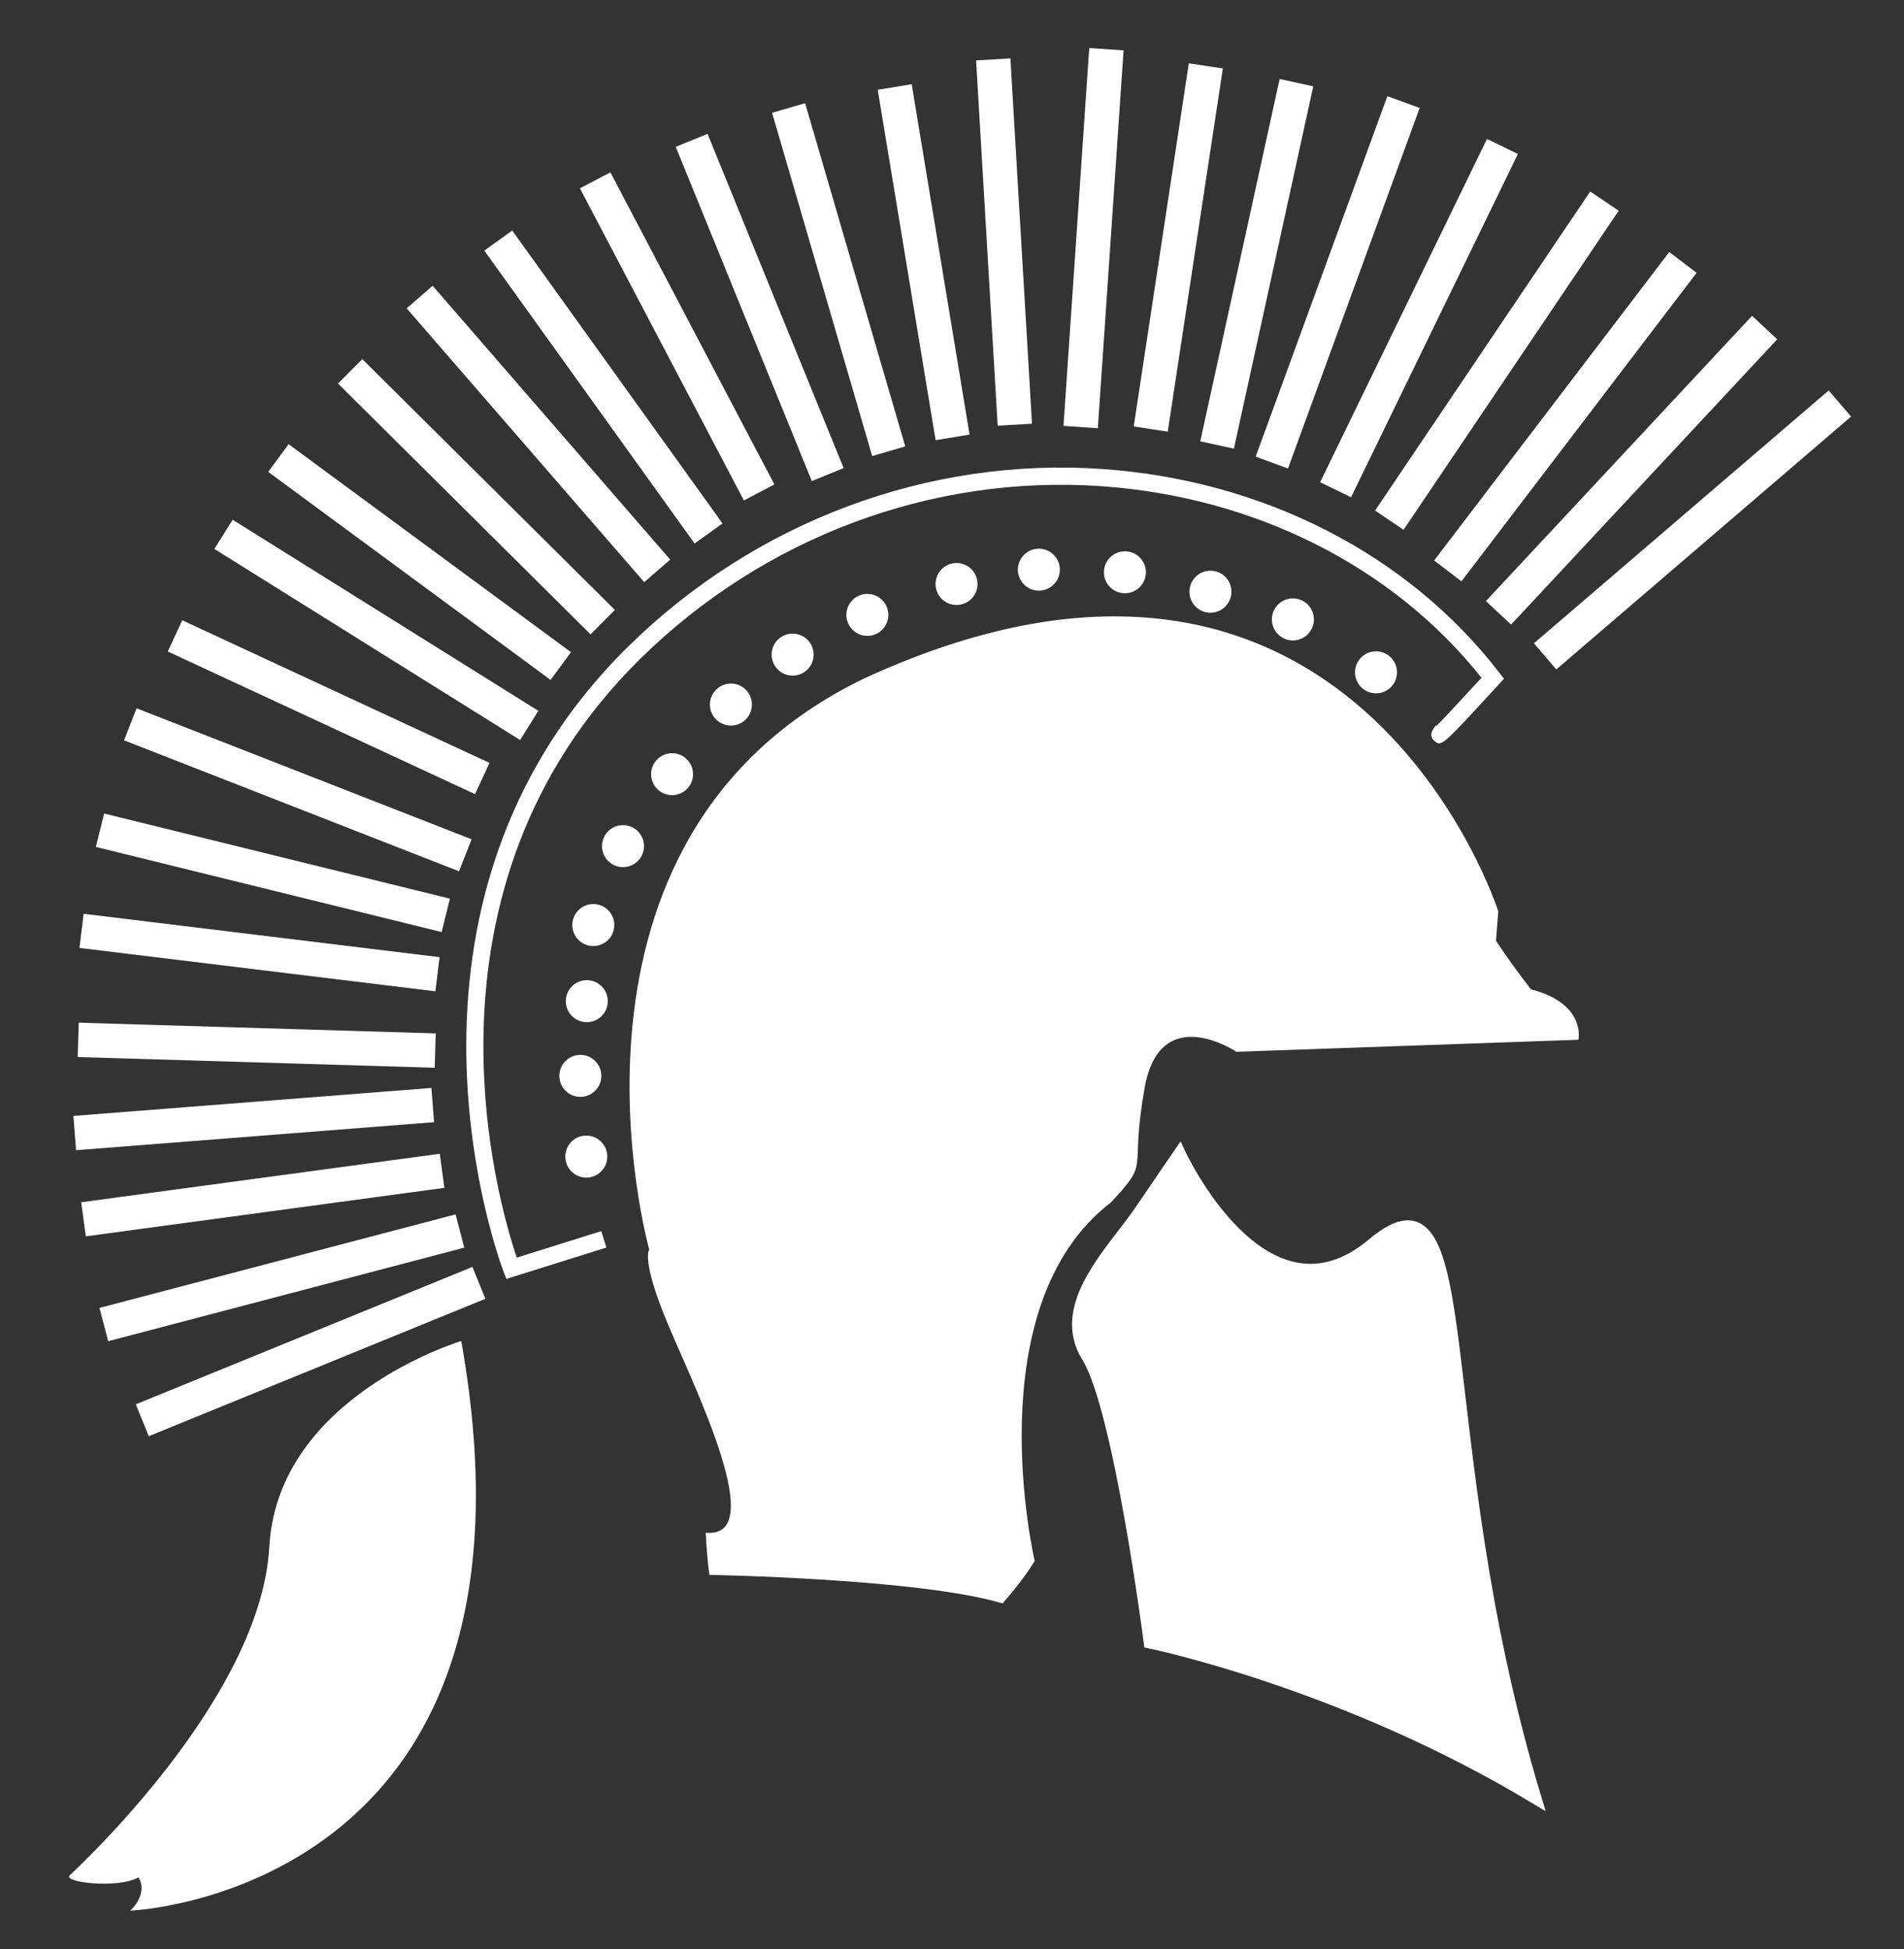 <?xml version="1.0" encoding="utf-8"?>
<!-- Generator: Adobe Illustrator 16.0.0, SVG Export Plug-In . SVG Version: 6.00 Build 0)  -->
<!DOCTYPE svg PUBLIC "-//W3C//DTD SVG 1.1//EN" "http://www.w3.org/Graphics/SVG/1.1/DTD/svg11.dtd">
<svg version="1.1" id="Layer_1" xmlns="http://www.w3.org/2000/svg" xmlns:xlink="http://www.w3.org/1999/xlink" x="0px" y="0px"
	 width="156.667px" height="160.363px" viewBox="0 0 156.667 160.363" enable-background="new 0 0 156.667 160.363"
	 xml:space="preserve">
<rect x="0" y="0" width="156.667" height="160.363" fill="#333333" stroke="none"/>
<g>
	<path fill="#FFFFFF" d="M123.284,74.982c0,0-11.992-37.579-52.072-19.209c-27.359,13.11-17.789,47.044-17.789,47.044
		s-0.714,0.785,1.542,6.152c2.259,5.367,8.335,17.65,3.108,17.145c0.105,2.307,0.299,3.469,0.299,3.469s17.273,0.293,24.123,2.346
		c1.79-2.02,2.642-3.494,2.642-3.494s-4.896-20.926,6.271-29.496c3.334-3.584,1.496-2.193,2.771-9.406
		c1.27-7.216,7.553-2.992,7.553-2.992l28.144-0.988c0,0,0.665-2.975-3.908-4.152c-1.992-2.594-2.873-4.001-2.873-4.001
		L123.284,74.982z"/>
	<path fill="#FFFFFF" stroke="#FFFFFF" stroke-miterlimit="10" d="M97.06,94.919c0,0,6.918,15.002,15.906,7.439
		c8.982-7.562,4.29,15.496,13.362,45.572c-15.84-9.549-31.718-12.793-31.718-12.793s-2.484-19.279-5.121-23.508
		c-2.639-4.229,2.105-8.691,4.356-12.004C96.097,96.315,97.06,94.919,97.06,94.919z"/>
	<g>
		<line fill="#FFFFFF" x1="127.144" y1="54.014" x2="151.396" y2="33.205"/>
		
			<rect x="137.854" y="27.632" transform="matrix(0.651 0.759 -0.759 0.651 81.7 -90.492)" fill="#FFFFFF" width="2.83" height="31.956"/>
	</g>
	<g>
		<line fill="#FFFFFF" x1="123.339" y1="50.442" x2="145.247" y2="26.964"/>
		
			<rect x="132.878" y="22.649" transform="matrix(0.731 0.682 -0.682 0.731 62.478 -81.193)" fill="#FFFFFF" width="2.832" height="32.11"/>
	</g>
	<g>
		<line fill="#FFFFFF" x1="119.143" y1="47.03" x2="138.499" y2="21.639"/>
		
			<rect x="127.404" y="18.371" transform="matrix(0.795 0.606 -0.606 0.795 47.199 -71.076)" fill="#FFFFFF" width="2.828" height="31.927"/>
	</g>
	<g>
		<line fill="#FFFFFF" x1="114.279" y1="42.853" x2="131.991" y2="16.603"/>
		
			<rect x="121.722" y="13.894" transform="matrix(0.829 0.559 -0.559 0.829 37.706 -63.803)" fill="#FFFFFF" width="2.828" height="31.667"/>
	</g>
	<g>
		<line fill="#FFFFFF" x1="109.922" y1="40.336" x2="123.671" y2="12.086"/>
		
			<rect x="115.379" y="10.502" transform="matrix(0.899 0.437 -0.437 0.899 23.217 -48.429)" fill="#FFFFFF" width="2.83" height="31.419"/>
	</g>
	<g>
		<line fill="#FFFFFF" x1="104.69" y1="38.087" x2="115.507" y2="8.405"/>
		
			<rect x="108.683" y="7.453" transform="matrix(0.939 0.343 -0.343 0.939 14.659 -36.364)" fill="#FFFFFF" width="2.832" height="31.589"/>
	</g>
	<g>
		<line fill="#FFFFFF" x1="100.133" y1="36.614" x2="106.646" y2="6.802"/>
		
			<rect x="101.975" y="6.452" transform="matrix(0.977 0.214 -0.214 0.977 7.043 -21.628)" fill="#FFFFFF" width="2.833" height="30.514"/>
	</g>
	<g>
		<line fill="#FFFFFF" x1="94.647" y1="35.314" x2="99.181" y2="5.441"/>
		
			<rect x="95.499" y="5.27" transform="matrix(0.989 0.15 -0.15 0.989 4.161 -14.328)" fill="#FFFFFF" width="2.831" height="30.214"/>
	</g>
	<g>
		<line fill="#FFFFFF" x1="88.89" y1="35.138" x2="91.006" y2="4.057"/>
		
			<rect x="88.532" y="4.02" transform="matrix(0.998 0.068 -0.068 0.998 1.544 -6.081)" fill="#FFFFFF" width="2.832" height="31.154"/>
	</g>
	<g>
		<line fill="#FFFFFF" x1="83.528" y1="34.976" x2="81.742" y2="4.911"/>
		
			<rect x="67.577" y="18.528" transform="matrix(0.059 0.998 -0.998 0.059 97.643 -63.731)" fill="#FFFFFF" width="30.118" height="2.829"/>
	</g>
	<g>
		<line fill="#FFFFFF" x1="78.361" y1="35.954" x2="73.61" y2="7.134"/>
		
			<rect x="61.383" y="20.127" transform="matrix(0.163 0.987 -0.987 0.163 84.878 -56.938)" fill="#FFFFFF" width="29.209" height="2.832"/>
	</g>
	<g>
		<line fill="#FFFFFF" x1="73.085" y1="37.128" x2="64.856" y2="8.88"/>
		
			<rect x="54.261" y="21.589" transform="matrix(0.28 0.96 -0.96 0.28 71.78 -49.647)" fill="#FFFFFF" width="29.421" height="2.832"/>
	</g>
	<g>
		<line fill="#FFFFFF" x1="68.069" y1="39.067" x2="56.885" y2="11.557"/>
		
			<rect x="47.628" y="23.898" transform="matrix(0.377 0.926 -0.926 0.377 62.394 -42.099)" fill="#FFFFFF" width="29.699" height="2.828"/>
	</g>
	<g>
		<line fill="#FFFFFF" x1="62.438" y1="40.542" x2="48.952" y2="14.848"/>
		
			<rect x="41.186" y="26.28" transform="matrix(0.465 0.885 -0.885 0.465 54.331 -34.49)" fill="#FFFFFF" width="29.018" height="2.832"/>
	</g>
	<g>
		<line fill="#FFFFFF" x1="58.313" y1="43.919" x2="41.001" y2="19.813"/>
		
			<rect x="34.817" y="30.451" transform="matrix(0.583 0.812 -0.812 0.583 46.576 -27.055)" fill="#FFFFFF" width="29.679" height="2.83"/>
	</g>
	<g>
		<line fill="#FFFFFF" x1="54.083" y1="47.003" x2="34.525" y2="24.463"/>
		
			<rect x="29.382" y="34.318" transform="matrix(0.655 0.755 -0.755 0.655 42.264 -21.148)" fill="#FFFFFF" width="29.844" height="2.832"/>
	</g>
	<g>
		<line fill="#FFFFFF" x1="49.575" y1="51.155" x2="28.81" y2="30.527"/>
		
			<rect x="24.558" y="39.424" transform="matrix(0.71 0.705 -0.705 0.71 40.167 -15.756)" fill="#FFFFFF" width="29.271" height="2.832"/>
	</g>
	<g>
		<line fill="#FFFFFF" x1="46.149" y1="54.815" x2="22.908" y2="37.697"/>
		
			<rect x="20.097" y="44.839" transform="matrix(0.805 0.593 -0.593 0.805 34.16 -11.465)" fill="#FFFFFF" width="28.863" height="2.831"/>
	</g>
	<g>
		<line fill="#FFFFFF" x1="43.575" y1="59.684" x2="18.415" y2="43.972"/>
		
			<rect x="16.165" y="50.412" transform="matrix(0.848 0.53 -0.53 0.848 32.152 -8.551)" fill="#FFFFFF" width="29.664" height="2.832"/>
	</g>
	<g>
		<line fill="#FFFFFF" x1="39.658" y1="64.065" x2="14.38" y2="52.32"/>
		
			<rect x="13.079" y="56.777" transform="matrix(0.907 0.421 -0.421 0.907 27.037 -5.965)" fill="#FFFFFF" width="27.875" height="2.831"/>
	</g>
	<g>
		<line fill="#FFFFFF" x1="38.296" y1="70.402" x2="10.722" y2="59.623"/>
		
			<rect x="9.705" y="63.595" transform="matrix(0.931 0.364 -0.364 0.931 25.351 -4.461)" fill="#FFFFFF" width="29.607" height="2.831"/>
	</g>
	<g>
		<line fill="#FFFFFF" x1="36.661" y1="75.324" x2="8.214" y2="68.312"/>
		
			<rect x="7.788" y="70.401" transform="matrix(0.971 0.239 -0.239 0.971 17.829 -3.283)" fill="#FFFFFF" width="29.303" height="2.832"/>
	</g>
	<g>
		<line fill="#FFFFFF" x1="35.95" y1="80.142" x2="6.674" y2="76.564"/>
		
			<rect x="6.566" y="76.939" transform="matrix(0.993 0.121 -0.121 0.993 9.67 -2.008)" fill="#FFFFFF" width="29.495" height="2.828"/>
	</g>
	<g>
		<line fill="#FFFFFF" x1="35.761" y1="86.415" x2="6.401" y2="85.524"/>
		
			<rect x="6.393" y="84.556" transform="matrix(1 0.03 -0.03 1 2.622 -0.601)" fill="#FFFFFF" width="29.375" height="2.827"/>
	</g>
	<g>
		<line fill="#FFFFFF" x1="35.622" y1="90.946" x2="6.166" y2="93.278"/>
		
			<rect x="19.481" y="77.34" transform="matrix(0.078 0.997 -0.997 0.078 111.086 64.06)" fill="#FFFFFF" width="2.827" height="29.547"/>
	</g>
	<g>
		<line fill="#FFFFFF" x1="36.388" y1="96.364" x2="6.88" y2="100.335"/>
		
			<rect x="20.218" y="83.464" transform="matrix(0.134 0.991 -0.991 0.134 116.19 63.712)" fill="#FFFFFF" width="2.83" height="29.773"/>
	</g>
	<g>
		<line fill="#FFFFFF" x1="37.819" y1="101.271" x2="8.515" y2="108.987"/>
		
			<rect x="21.751" y="89.979" transform="matrix(0.254 0.967 -0.967 0.254 118.97 56.032)" fill="#FFFFFF" width="2.831" height="30.301"/>
	</g>
	<g>
		<line fill="#FFFFFF" x1="39.409" y1="105.53" x2="11.713" y2="116.823"/>
		
			<rect x="24.145" y="96.221" transform="matrix(0.378 0.926 -0.926 0.378 118.845 45.513)" fill="#FFFFFF" width="2.831" height="29.912"/>
	</g>
	<path fill="#FFFFFF" d="M37.954,110.339c0,0-15.113,4.533-15.797,16.957c-0.687,12.422-15.781,26.406-16.414,27
		c-0.633,0.596,3.992,1.119,5.656,0.174c0.826,1.406-0.676,2.74-0.676,2.74S46.04,155.819,37.954,110.339z"/>
	<path fill="#FFFFFF" d="M41.669,105.229l-0.24-0.615c-0.117-0.299-11.471-30.07,10.304-51.459
		C62.169,42.906,76.38,37.596,90.696,38.59c13.279,0.922,25.195,7.037,32.689,16.783l0.367,0.472l-0.404,0.438
		c-2.4,2.618-3.588,3.912-4.249,4.486c-0.002,0.006-0.005,0.01-0.007,0.015l-0.006-0.004c-0.634,0.549-0.78,0.423-1.065,0.176
		c-0.532-0.464-0.08-1.009,0.136-1.271l0.047,0.038c0.557-0.555,2.363-2.501,3.697-3.955c-7.27-9.151-18.641-14.887-31.303-15.765
		c-13.928-0.964-27.729,4.195-37.875,14.166c-19.377,19.033-11.672,44.983-10.199,49.309l6.95-2.182l0.423,1.352L41.669,105.229z"/>
	<circle fill="#FFFFFF" cx="113.222" cy="55.32" r="1.728"/>
	<circle fill="#FFFFFF" cx="106.383" cy="50.966" r="1.729"/>
	<circle fill="#FFFFFF" cx="99.598" cy="48.686" r="1.728"/>
	<circle fill="#FFFFFF" cx="92.56" cy="47.088" r="1.726"/>
	<circle fill="#FFFFFF" cx="85.481" cy="46.873" r="1.727"/>
	<circle fill="#FFFFFF" cx="78.706" cy="48.051" r="1.727"/>
	<circle fill="#FFFFFF" cx="71.369" cy="50.593" r="1.728"/>
	<path fill="#FFFFFF" d="M66.95,53.917c-0.031,0.954-0.828,1.702-1.781,1.674c-0.952-0.029-1.704-0.827-1.676-1.78
		c0.029-0.955,0.828-1.703,1.781-1.673C66.228,52.166,66.976,52.962,66.95,53.917z"/>
	<circle fill="#FFFFFF" cx="60.142" cy="57.972" r="1.728"/>
	<circle fill="#FFFFFF" cx="55.301" cy="63.701" r="1.726"/>
	<circle fill="#FFFFFF" cx="51.263" cy="69.62" r="1.728"/>
	<path fill="#FFFFFF" d="M50.546,76.166c-0.029,0.952-0.824,1.704-1.779,1.673c-0.954-0.029-1.701-0.826-1.676-1.777
		c0.032-0.956,0.826-1.704,1.779-1.676C49.825,74.415,50.575,75.211,50.546,76.166z"/>
	<path fill="#FFFFFF" d="M50.009,82.427c-0.029,0.957-0.824,1.705-1.778,1.676c-0.953-0.029-1.703-0.824-1.674-1.777
		c0.03-0.955,0.825-1.705,1.778-1.677C49.288,80.679,50.04,81.474,50.009,82.427z"/>
	<path fill="#FFFFFF" d="M49.479,88.575c-0.03,0.957-0.828,1.703-1.781,1.674c-0.952-0.027-1.7-0.824-1.671-1.779
		c0.029-0.953,0.824-1.701,1.777-1.674C48.758,86.825,49.506,87.622,49.479,88.575z"/>
	<path fill="#FFFFFF" d="M49.969,95.218c-0.03,0.955-0.827,1.703-1.779,1.676c-0.954-0.031-1.704-0.828-1.673-1.781
		c0.026-0.955,0.821-1.705,1.777-1.674C49.245,93.466,49.996,94.263,49.969,95.218z"/>
</g>
</svg>
